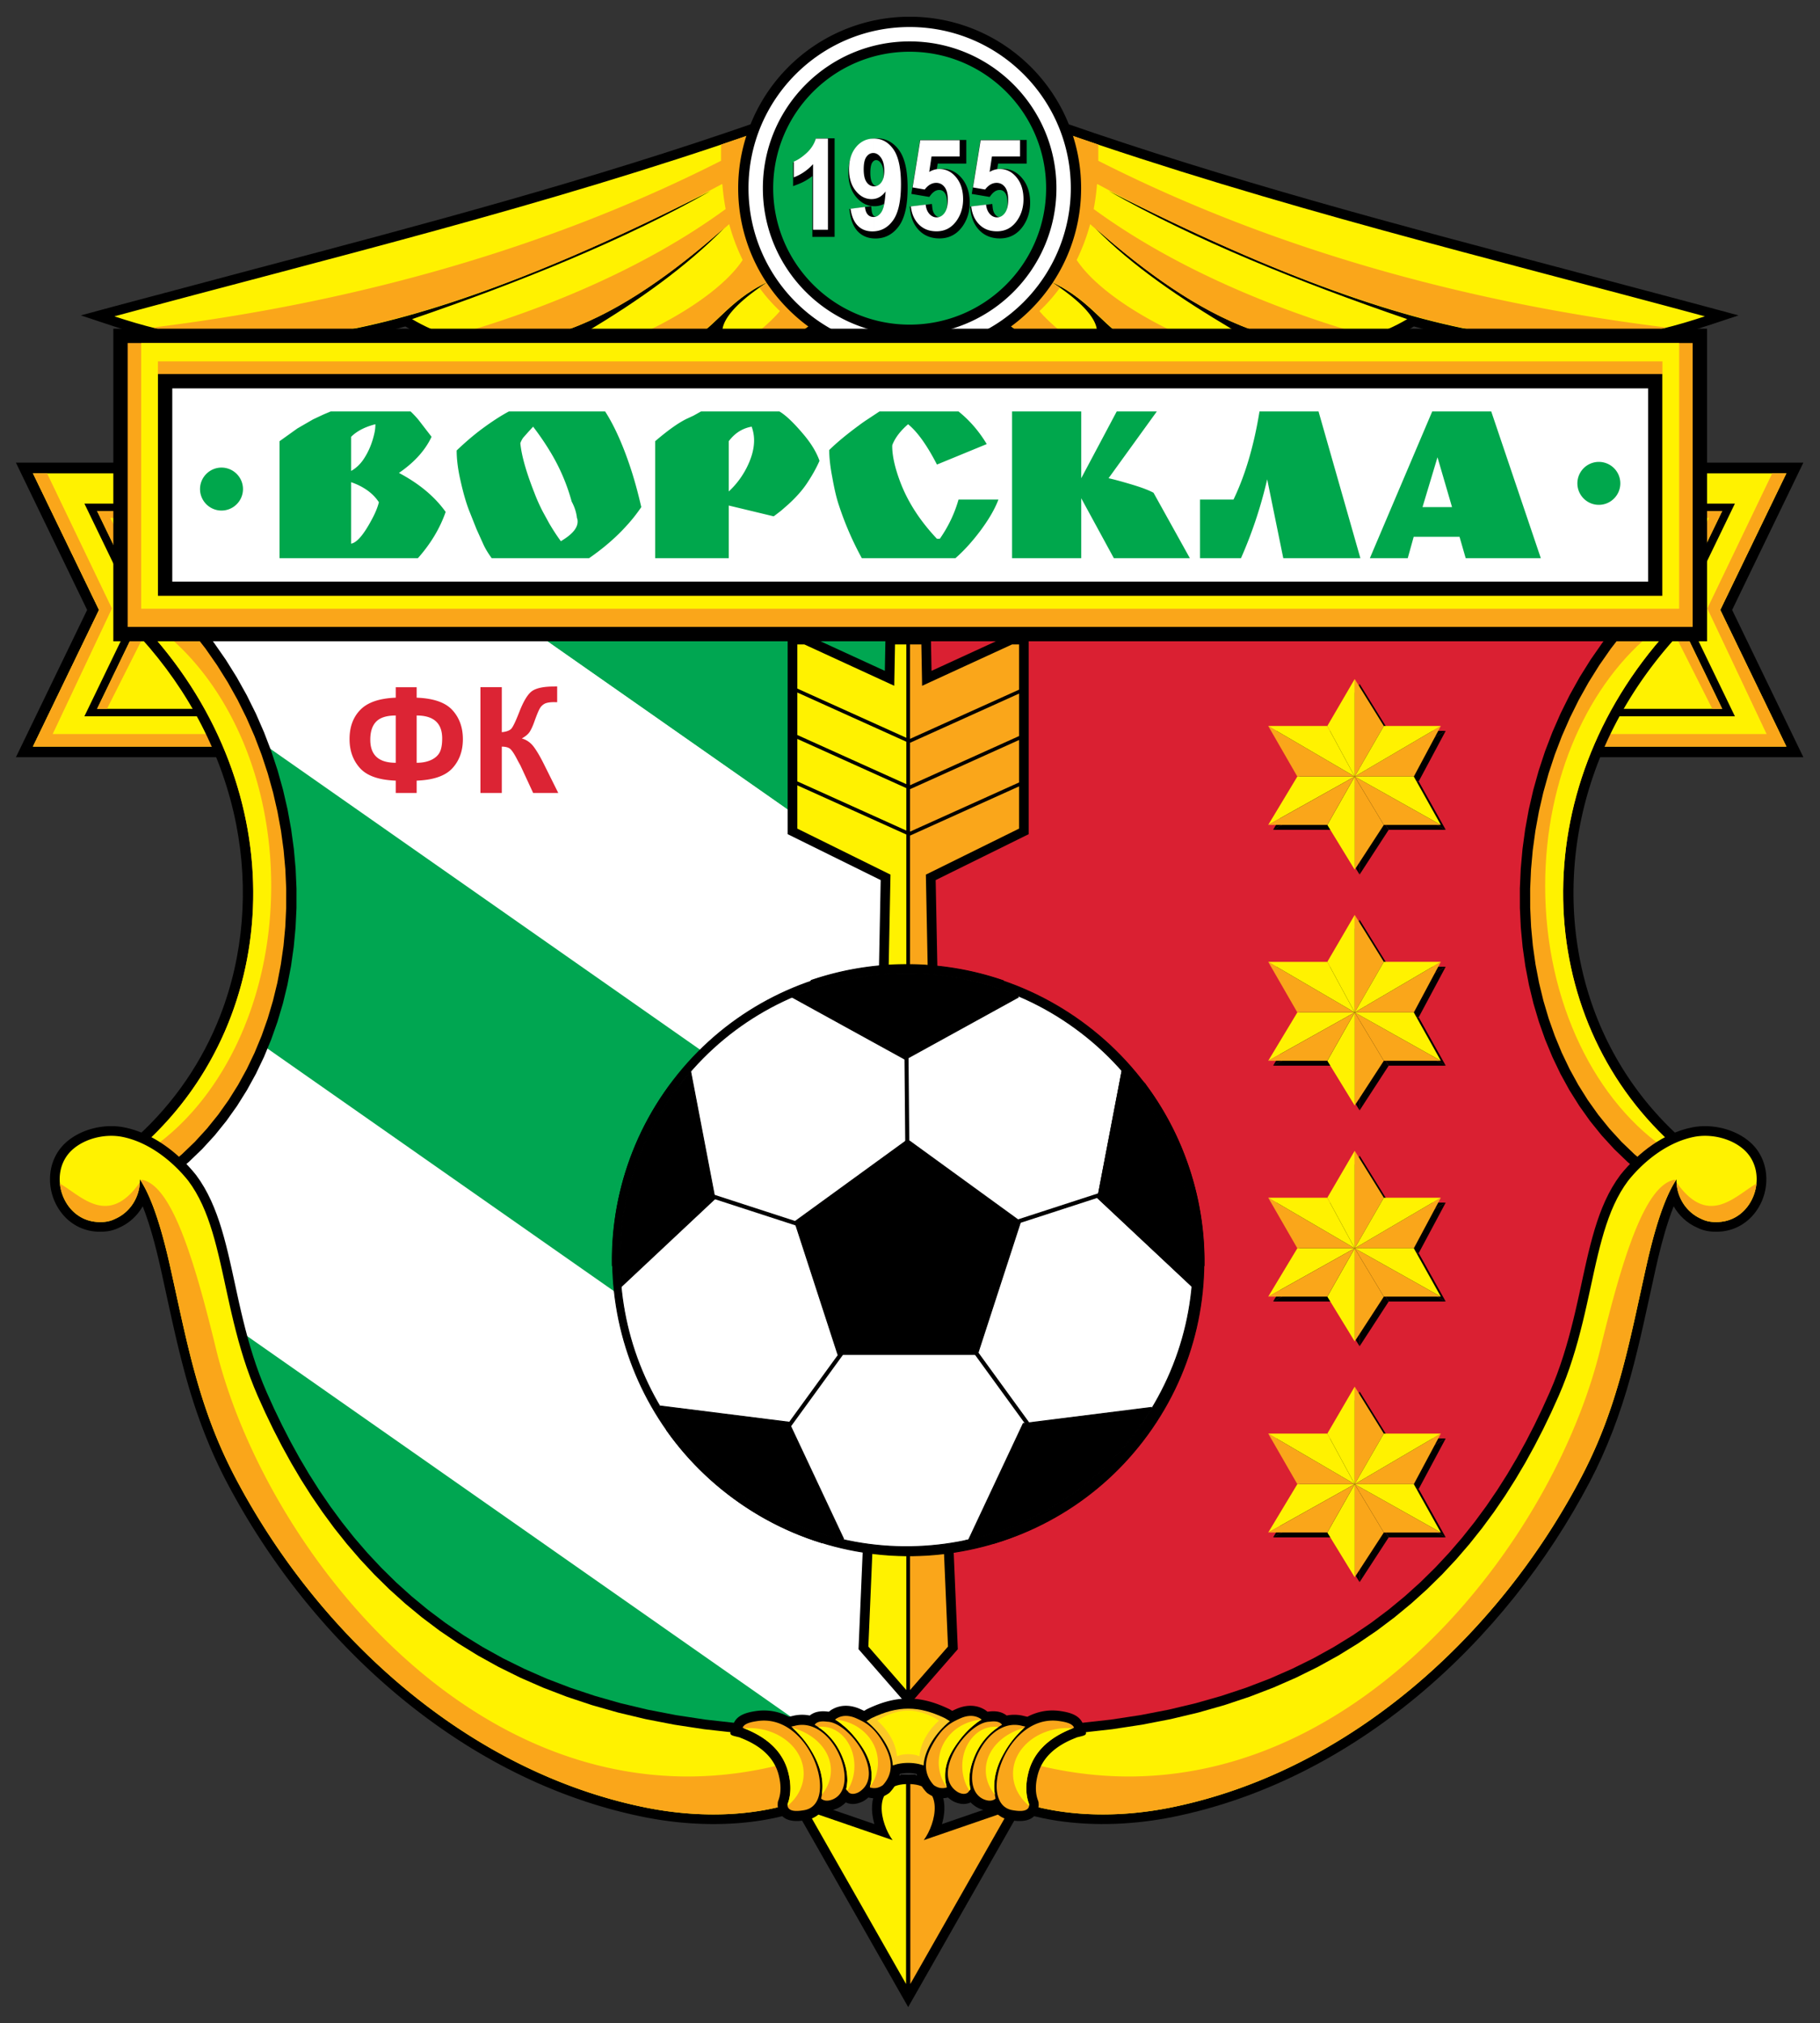 <svg xmlns="http://www.w3.org/2000/svg" xmlns:xlink="http://www.w3.org/1999/xlink" width="228.499" height="254" xmlns:v="https://vecta.io/nano"><rect width="100%" height="100%" fill="#333333" stroke="none"/><style><![CDATA[.B{fill:#fff200}.C{fill:#faa61a}.D{fill-rule:evenodd}.E{fill:none}.F{stroke:#000}.G{stroke-width:.131}.H{stroke-miterlimit:22.926}.I{fill:#00a74c}.J{fill:#fcc826}]]></style><defs><clipPath id="A"><path d="M0 0h269.4v300H0z"/></clipPath><clipPath id="B"><path d="M26.889 207.592c19.549-24.579 17.541-63.028-4.651-79.059h0c10.067-6.743 7.891-21.303 14.425-36.236h0c11.648-26.619 35.781-55.439 98.117-50.476h0v165.771z"/></clipPath><clipPath id="C"><path d="M0 0h269.4v300H0z"/></clipPath><path id="D" d="M264.713 231.17l-9.777-20.36 8.935-18.939h-27.518v-1.868h14.378 16.094l-8.049 16.643-1.905 3.94 1.905 3.941 8.049 16.643z"/><path id="E" d="M4.686 231.17l9.775-20.36-8.933-18.939h27.518v-1.868H18.669 2.574l8.048 16.643 1.903 3.94-1.903 3.941-8.048 16.643z"/><path id="F" d="M123.876 97.93l-3.356 10.276-3.358 10.275 8.732 6.333 8.736 6.334 8.759-6.362 8.756-6.361-3.326-10.266-3.322-10.264-10.811.015z"/><path id="G" d="M177.266 108.692l-.035-.04-14.187 13.305 3.657 19.104.072-.015c7.88-9.004 11.532-20.772 10.493-32.354"/><path id="H" d="M177.266 108.692l-.035-.04-14.187 13.305 3.657 19.104.072-.015c7.88-9.004 11.532-20.772 10.493-32.354z"/><path id="I" d="M123.882 98.363l-3.252 10.005-3.251 10.007 8.512 6.183 8.511 6.185 8.512-6.185 8.511-6.183-3.251-10.007-3.251-10.005h-10.521z"/></defs><g transform="matrix(.833 0 0 -.833 2 252)"><g class="D"><path d="M258.666 210.586l1.563 3.238 9.17 18.961h-38.692v-44.397h38.692z"/><path d="M232.321 190.003h17.253v4.553h-9.509v32.061h9.509v4.553h-17.253zm17.253 0h1.156 16.095l-8.049 16.643-1.905 3.94 1.905 3.942 8.049 16.642H250.73h-1.156v-4.553h9.507l-4.972-10.281-2.778-5.75 2.778-5.75 4.972-10.28h-9.507z" class="B"/><use xlink:href="#D" class="J"/><use xlink:href="#D" class="C"/><path d="M240.773 195.678v29.817h16.396l-7.21-14.909 7.21-14.908z" class="B"/><path d="M255.676 195.678l-7.564 15.01 7.062 13.772h-14.401v.576l.608.459h15.787l-7.212-14.909 7.212-14.908z" class="C"/></g><path d="M0 232.785v-.002l9.167-18.959 1.565-3.238L0 188.39v-.002h38.691v44.397z"/><g class="D"><path d="M19.826 190.003H18.67 2.575l8.046 16.643 1.906 3.94-1.906 3.942-8.046 16.642H18.67h1.156v-4.553H10.32l4.969-10.281 2.78-5.75-2.78-5.75-4.969-10.28h9.506zm17.25 0h-17.25v4.553h9.508v32.061h-9.508v4.553h17.25z" class="B"/><use xlink:href="#E" class="J"/><use xlink:href="#E" class="C"/><path d="M28.627 195.678v29.817H12.231l7.21-14.909-7.21-14.908z" class="B"/><path d="M13.724 195.678l7.563 15.01-7.06 13.772h14.398v.576l-.607.459H12.231l7.209-14.909-7.209-14.908z" class="C"/></g><g clip-path="url(#A)" class="D"><path d="M129.388 27.577l-.082.294c-.914 3.559.381 6.569 4.033 7.06v.118l1.143-.04 1.136.04v-.118c1.264-.174 2.451-.675 3.282-1.698 1.221-1.504 1.212-3.574.753-5.364l-.08-.292 13.178 4.542L134.479-.002l-1.038 1.827-17.234 30.294z"/><path d="M134.16 33.612c-5.246-.19-3.876-5.941-2.031-8.451l-12.816 4.415 14.847-26.1z" class="B"/><path d="M149.647 29.576l-12.818-4.414c1.847 2.509 3.214 8.255-2.028 8.451V3.476z" class="C"/><path d="M134.78 41.82c-62.337-4.962-86.471 23.855-98.117 50.478-6.533 14.933-4.356 29.493-14.424 36.235 22.194 16.033 24.199 54.479 4.651 79.057h107.89z" class="I"/></g><g clip-path="url(#B)" class="D"><path d="M.021 171.007l21.37 30.519L172.576 95.664l-21.368-30.519z" fill="#00a651"/><path d="M42.759 232.046l-21.37-30.519L172.577 95.665l21.37 30.517z" fill="#fff"/><g fill="#00a651"><path d="M42.759 232.046l21.37 30.519 151.189-105.862-21.371-30.521zm-85.48-122.079l21.371 30.519L129.835 34.624 108.467 4.105z"/></g><path d="M.02 171.007l-21.37-30.519L129.838 34.623l21.37 30.521z" fill="#fff"/></g><g clip-path="url(#C)"><g class="D"><path d="M134.78 41.82c62.336-4.962 86.473 23.855 98.119 50.478 6.532 14.933 4.356 29.493 14.423 36.235-22.193 16.033-24.202 54.479-4.65 79.057H134.78z" fill="#da2032"/><path d="M137.997 201.403l11.807 5.426h2.842V176.79l-14.024-6.923 1.376-69.931 1.963-45.991-7.482-8.574-7.482 8.574 1.966 45.991 1.373 69.931-14.024 6.923v30.039h2.843l11.808-5.426.1 5.426h6.834z"/><path d="M142.975 187.277v-6.401l-8.216-3.706v6.44l.018-.033zm0 6.992l-8.198-3.699-.018.032v-6.44l8.216 3.707zm0 7.826v-7.231l-8.216-3.709v14.231h1.706l.114-6.234zm-8.216-154.311l5.721 6.553-1.943 45.48-1.392 70.873 5.83 2.88v6.714l-8.198-3.702-.018.033zm8.216 147.08v7.231l7.158 3.291h1.056v-6.817zm0-6.995l8.214 3.706v6.403l-8.214-3.709zm0-6.993v6.401l8.214 3.706v-6.401zm0-7.306l8.214 4.055v6.366l-8.214-3.707z" class="C"/><path d="M125.985 187.438v-6.4l-8.213 3.706v6.401zm0 6.993l-8.213 3.709v-6.404l8.213-3.707zm0 7.663v-7.069l-8.213 3.706v6.657h1.056zm-8.213-17.945v-6.524l8.213-4.056v6.874zm8.213 10.876v7.069l6.394-2.94.118 6.234h1.701v-14.073zm0-6.996l8.213-3.705v6.4l-8.213 3.707zm0-6.991v6.4l8.213-3.706v-6.404zm0-7.469l5.827-2.878-1.392-70.874-1.943-45.478 5.721-6.557v128.955l-8.213 3.706z" class="B"/><path d="M18.426 131.35c5.465 5.011 9.667 11.171 12.359 18.08 3.55 9.114 4.296 19.186 2.425 28.766-2.068 10.583-7.173 20.222-14.389 28.196l-2.346 2.595h10.784l2.567-3.311 1.794-2.575 1.652-2.645 1.514-2.713 1.374-2.769 1.231-2.82 1.097-2.864.956-2.9.817-2.93.68-2.954.54-2.966.406-2.978.269-2.98.131-2.975-.002-2.961-.14-2.943-.276-2.92-.408-2.882-.546-2.848-.68-2.797-.815-2.745-.949-2.685-1.084-2.616-1.216-2.544-1.351-2.458-1.484-2.369-1.618-2.275-1.75-2.17-1.885-2.058-2.014-1.942-2.149-1.813-1.539-1.134-.886.526c-1.964 1.175-3.802 2.894-3.566 5.38l.059.594z"/><path d="M22.291 126.308c-1.787 1.065-2.968 2.3-2.815 3.897 20.906 19.172 22.347 53.076.497 77.228h6.526l2.077-2.678 1.747-2.509 1.614-2.582 1.476-2.644 1.339-2.704 1.205-2.751 1.067-2.796.933-2.832.798-2.861.663-2.882.532-2.899.395-2.908.262-2.911.13-2.903-.004-2.889-.137-2.872-.267-2.847-.402-2.811-.529-2.77-.662-2.722-.793-2.673-.922-2.608-1.051-2.539-1.179-2.464-1.308-2.383-1.437-2.294-1.564-2.198-1.692-2.096-1.818-1.989-1.944-1.87-2.07-1.748z" class="C"/><path d="M21.959 207.434c9.883-7.752 16.516-22.065 16.516-38.438 0-17.613-7.676-32.839-18.815-40.083a1.28 1.28 0 0 0-.035.093l-.003.003-.004.018-.007.02-.007.019-.003.007-.005.011-.004.02-.007.02-.004.016v.002l-.019.062v.004l-.019.067v.004a4.61 4.61 0 0 0-.042.197v.008l-.002.003-.009.067v.004l-.007.042-.003.018v.005l-.001.017v.02l-.003.022-.002.013v.007l-.002.021-.003.035v.007.002.002l-.002.07v.007l-.002.062v.003.019.037.005.011.009l.002.063v.002.002l.005.073v.009l.004.064c20.906 19.173 22.347 53.073.499 77.229z" class="B"/><path d="M19.106 120.701c-.794-1.4-2.003-2.529-3.488-3.193-.759-.381-1.588-.595-2.437-.629l-.262-.005-.281-.007c-2.128 0-4.059.873-5.466 2.469-2.752 3.127-2.803 8.172.394 11.01 2.287 2.028 5.81 2.841 8.786 2.242 4.262-.859 8.092-3.795 10.766-7.137l.03-.034.64-.91.588-.95.536-.981.494-1.012.452-1.051.416-1.07.383-1.098.355-1.123.332-1.154.31-1.167.296-1.189.284-1.213.279-1.23.272-1.249.276-1.264.278-1.283.286-1.295.299-1.31.316-1.321.335-1.333.357-1.342.385-1.349.416-1.357.45-1.362.489-1.368.529-1.369.578-1.374 1.119-2.479 1.198-2.485 1.276-2.483 1.363-2.474 1.453-2.46 1.548-2.44 1.647-2.411 1.752-2.377 1.859-2.339 1.98-2.295 2.094-2.238 2.213-2.179 2.345-2.114 2.473-2.04 2.613-1.964 2.755-1.877 2.901-1.787 3.052-1.69 3.213-1.585 3.371-1.479 3.54-1.357 3.71-1.234 3.891-1.107 4.07-.971 4.259-.823 4.442-.676 4.647-.52 4.847-.357 5.055-.186 5.266-.006 5.484.173 4.724.301-1.479-2.401a23.54 23.54 0 0 0-4.509-5.328c-8.817-7.738-22.38-8.581-33.404-6.341-27.335 5.546-50.082 26.285-62.8 50.51-2.608 4.971-4.571 10.222-6.077 15.624-1.519 5.454-2.624 11.008-3.857 16.531-.549 2.44-1.154 4.872-1.941 7.246a38.47 38.47 0 0 1-.766 2.126"/><path d="M131.216 41.099c-6.821-11.073-22.145-13.894-36.378-11.008-26.672 5.415-49.154 25.675-61.798 49.758-5.572 10.617-7.229 20.29-9.804 31.799-1.157 5.159-2.605 10.167-4.552 13.11.003-.034.003-.067.003-.102 0-2.62-1.523-4.872-3.696-5.829-.556-.286-1.188-.463-1.867-.491-.082-.003-.161-.003-.24-.003a5.08 5.08 0 0 0-.249-.006c-5.618 0-8.045 7.422-4.1 10.926 1.94 1.725 4.999 2.414 7.528 1.904 3.897-.785 7.445-3.536 9.915-6.617l.59-.84.545-.878.501-.916.465-.951.427-.987.397-1.024.366-1.053.344-1.086.322-1.114.305-1.147.29-1.169.282-1.198.274-1.221.275-1.246.272-1.265.282-1.286.287-1.305.302-1.319.318-1.338.341-1.353.362-1.364.393-1.374.424-1.388.462-1.395.501-1.402.546-1.406.592-1.411 1.134-2.511 1.212-2.518 1.297-2.518 1.384-2.514 1.475-2.5 1.574-2.48 1.679-2.451 1.781-2.423 1.897-2.381 2.011-2.335 2.133-2.282 2.261-2.221 2.391-2.155 2.525-2.084 2.664-2.004 2.811-1.914 2.959-1.822 3.112-1.723 3.272-1.616 3.435-1.504 3.602-1.382 3.774-1.257 3.95-1.123 4.131-.984 4.316-.837 4.507-.686 4.705-.525 4.904-.359 5.106-.188 5.314-.009 5.531.177z" class="B"/><path d="M18.832 124.53l.124.181c4.425-.803 7.762-11.367 11.188-25.454 7.702-31.68 42.517-75.042 87.172-62.178l1.374-5.804c-7.089-2.614-15.651-2.849-23.853-1.184-26.67 5.417-49.153 25.675-61.797 49.758-5.572 10.618-7.228 20.289-9.803 31.799-1.128 5.028-2.532 9.914-4.405 12.882m-12.203-.408c3.221-1.853 7.258-6.643 12.048.183-.131-2.47-1.612-4.563-3.685-5.48a4.5 4.5 0 0 0-1.869-.487c-.082-.005-.158-.005-.239-.005s-.162-.006-.246-.006c-3.461 0-5.712 2.812-6.009 5.795" class="C"/><path d="M250.532 131.35a48.22 48.22 0 0 0-12.359 18.08c-3.55 9.114-4.295 19.186-2.425 28.766 2.068 10.583 7.177 20.222 14.389 28.196l2.348 2.595h-10.787l-2.566-3.311-1.792-2.575-1.655-2.645-1.512-2.713-1.372-2.769-1.235-2.82-1.096-2.864-.954-2.9-.819-2.93-.681-2.954-.54-2.966-.405-2.978-.268-2.98-.134-2.975.005-2.961.139-2.943.276-2.92.409-2.882.545-2.848.679-2.797.816-2.745.948-2.685 1.085-2.616 1.216-2.544 1.35-2.458 1.486-2.369 1.617-2.275 1.75-2.17 1.885-2.058 2.016-1.942 2.147-1.813 1.539-1.134.887.526c1.963 1.175 3.8 2.894 3.564 5.38l-.056.594z"/><path d="M246.669 126.308c1.787 1.065 2.968 2.3 2.813 3.897-20.905 19.172-22.345 53.076-.499 77.228h-6.522l-2.077-2.678-1.748-2.509-1.613-2.582-1.477-2.644-1.338-2.704-1.205-2.751-1.069-2.796-.934-2.832-.796-2.861-.664-2.882-.529-2.899-.397-2.908-.261-2.911-.131-2.903.005-2.889.137-2.872.267-2.847.399-2.811.532-2.77.661-2.722.792-2.673.924-2.608 1.05-2.539 1.179-2.464 1.309-2.383 1.437-2.294 1.564-2.198 1.692-2.096 1.817-1.989 1.945-1.87 2.07-1.748z" class="C"/><path d="M246.998 207.434c-9.879-7.752-16.514-22.065-16.514-38.438 0-17.613 7.675-32.839 18.815-40.083l.037.093v.003l.007.018.005.02.006.019.002.007.005.011.007.02.006.02.004.016.003.002.015.062.002.004.016.067.003.004c.017.066.03.131.039.197l.003.008v.003l.012.067v.004l.005.042.001.018v.005l.003.017.002.02.002.022v.013.007l.003.021.002.035.002.007v.002.002l.003.07v.007.062.003.019.037.005.011.009l-.003.063v.002.002l-.004.073v.009l-.005.064c-20.906 19.173-22.346 53.073-.496 77.229z" class="B"/><path d="M249.853 120.701c.795-1.4 2.002-2.529 3.487-3.193.758-.381 1.589-.595 2.437-.629l.262-.005.283-.007c2.126 0 4.059.873 5.463 2.469 2.755 3.127 2.803 8.172-.392 11.01-2.288 2.028-5.809 2.841-8.785 2.242-4.263-.859-8.092-3.795-10.768-7.137l-.028-.034-.64-.91-.588-.95-.538-.981-.493-1.012-.454-1.051-.416-1.07-.381-1.098-.354-1.123-.332-1.154-.313-1.167-.295-1.189-.285-1.213-.276-1.23-.275-1.249-.273-1.264-.278-1.283-.289-1.295-.298-1.31-.315-1.321-.337-1.333-.356-1.342-.386-1.349-.414-1.357-.451-1.362-.487-1.368-.53-1.369-.58-1.374-1.118-2.479-1.196-2.485-1.276-2.483-1.362-2.474-1.453-2.46-1.55-2.44-1.645-2.411-1.753-2.377-1.862-2.339-1.979-2.295-2.091-2.238-2.214-2.179-2.345-2.114-2.473-2.04-2.613-1.964-2.756-1.877-2.901-1.787-3.054-1.69-3.209-1.585-3.372-1.479-3.542-1.357-3.711-1.234-3.887-1.107-4.074-.971-4.256-.823-4.443-.676-4.646-.52-4.848-.357-5.057-.186-5.265-.006-5.482.173-4.726.301 1.481-2.401c1.228-1.993 2.75-3.785 4.509-5.328 8.818-7.738 22.38-8.581 33.404-6.341 27.335 5.546 50.082 26.285 62.799 50.51 2.609 4.971 4.572 10.222 6.077 15.624 1.519 5.454 2.625 11.008 3.858 16.531.547 2.44 1.154 4.872 1.941 7.246.237.715.488 1.425.765 2.126"/><path d="M137.743 41.099c6.818-11.073 22.146-13.894 36.381-11.008 26.667 5.415 49.15 25.675 61.794 49.758 5.575 10.617 7.228 20.29 9.806 31.799 1.153 5.159 2.604 10.167 4.549 13.11v-.102c0-2.62 1.524-4.872 3.694-5.829a4.49 4.49 0 0 1 1.871-.491c.079-.003.157-.003.237-.003a5.05 5.05 0 0 1 .246-.006c5.621 0 8.047 7.422 4.103 10.926-1.942 1.725-5.002 2.414-7.529 1.904-3.898-.785-7.445-3.536-9.914-6.617l-.59-.84-.545-.878-.502-.916-.464-.951-.429-.987-.394-1.024-.367-1.053-.344-1.086-.32-1.114-.307-1.147-.292-1.169-.281-1.198-.275-1.221-.27-1.246-.276-1.265-.282-1.286-.288-1.305-.301-1.319-.318-1.338-.342-1.353-.361-1.364-.392-1.374-.427-1.388-.459-1.395-.502-1.402-.545-1.406-.592-1.411-1.135-2.511-1.212-2.518-1.298-2.518-1.381-2.514-1.48-2.5-1.572-2.48-1.674-2.451-1.787-2.423-1.894-2.381-2.012-2.335-2.133-2.282-2.261-2.221-2.39-2.155-2.525-2.084-2.664-2.004-2.812-1.914-2.959-1.822-3.113-1.723-3.271-1.616-3.435-1.504-3.601-1.382-3.773-1.257-3.951-1.123-4.132-.984-4.316-.837-4.509-.686-4.702-.525-4.902-.359-5.108-.188-5.317-.009-5.529.177z" class="B"/><path d="M250.127 124.53l-.123.181c-4.426-.803-7.763-11.367-11.189-25.454-7.703-31.68-42.518-75.042-87.172-62.178l-1.375-5.804c7.091-2.614 15.652-2.849 23.855-1.184 26.668 5.417 49.151 25.675 61.796 49.758 5.572 10.618 7.227 20.289 9.804 31.799 1.125 5.028 2.531 9.914 4.404 12.882m12.203-.408c-3.22-1.853-7.258-6.643-12.048.183.127-2.47 1.611-4.563 3.686-5.48a4.49 4.49 0 0 1 1.868-.487c.081-.005.158-.005.239-.005s.165-.006.246-.006c3.46 0 5.709 2.812 6.009 5.795" class="C"/><path d="M121.216 252.94c-2.343-2.104-5.34-3.621-8.442-4.163-2.414-.42-6.077-.341-7.379 2.154-.151.29-.257.594-.321.906-.637-.535-1.308-1.036-2.027-1.459-.518-.304-1.063-.566-1.627-.773-5.399-1.975-11.212-1.309-16.06 1.765l-.715.449c-4.212-1.633-8.708-2.62-13.247-2.422-4.447.192-8.611 1.499-12.437 3.764l-.264.155c-4.065-1.106-8.187-2.017-12.355-2.639-5.979-.89-12.036-1.154-18.05-.452-4.752.556-9.37 1.729-13.906 3.229l-4.608 1.526 4.685 1.268 21.352 5.686c25.431 6.716 50.885 13.47 75.737 22.136l.922.323.65-.732 3.529-3.98.459-.518-.11-.682c-.738-4.584-.497-9.428 1.667-13.614 1.726-3.344 4.485-5.884 7.899-7.447 2.54-1.163 5.343-1.736 8.132-1.736s5.592.573 8.13 1.736c3.414 1.563 6.176 4.103 7.903 7.447 2.16 4.186 2.405 9.03 1.666 13.614l-.111.682.459.518 3.528 3.98.65.732.923-.323c24.852-8.666 50.306-15.42 75.735-22.136l21.353-5.686 4.688-1.268-4.611-1.526c-4.535-1.5-9.154-2.673-13.904-3.229-6.016-.702-12.072-.438-18.049.452-4.17.622-8.291 1.533-12.358 2.639l-.263-.155c-3.826-2.265-7.99-3.572-12.438-3.764-4.651-.202-9.258.839-13.56 2.545l-.399-.251c-4.757-3.012-10.705-4.046-16.064-2.086-.563.207-1.106.469-1.626.771-.719.425-1.388.923-2.026 1.461-.063-.312-.17-.616-.321-.906-1.304-2.495-4.966-2.574-7.377-2.154-3.103.542-6.099 2.059-8.444 4.163-7.855-5.339-19.112-5.339-26.968 0"/><path d="M14.844 254.84c32.396 8.77 64.793 16.558 97.187 27.853l3.53-3.98c-5.273-32.652 43.548-32.652 38.278 0l3.53 3.98c32.394-11.295 64.788-19.083 97.186-27.853-16.693-5.523-36.771-8.025-89.858 18.899 12.981-7.378 28.638-13.712 44.999-19.322-15.294-9.046-31.878.299-47.17 13.852 5.732-5.886 13.073-10.785 20.734-15.346-4.711-2.982-10.068-3.668-14.779-1.945-4.157 1.523-6.05 6.081-12.47 9.084 15.954-10.274.441-13.739-7.693-5.222-7.682-5.928-19.554-5.928-27.238 0-8.134-8.517-23.645-5.052-7.692 5.222-6.419-3.003-8.313-7.561-12.472-9.084-4.711-1.723-10.065-1.36-14.778 1.625 7.663 4.558 15.004 9.78 20.736 15.666-15.294-13.553-31.877-22.898-47.171-13.852 16.362 5.61 32.016 11.944 44.999 19.322-53.087-26.924-73.167-24.422-89.858-18.899" class="B"/><g class="C"><path d="M106.275 280.722v-2.435c-27.728-14.068-57.431-21.635-85.583-25.125 10.323-2.604 22.906-3.191 43.481 3.346 7.368 2.38 14.848 5.255 22.254 8.528 6.898 3.047 13.345 6.168 19.985 9.742l.065-.064a32.43 32.43 0 0 1 .494-3.7c-11.565-8.478-26.534-14.958-41.359-19.144 1.519-.446 3.026-.748 4.516-.92 12.222-1.186 24.873 6.796 36.746 17.319l-.634-.642 1.263 1.108a30.18 30.18 0 0 1 2.03-5.4c-3.333-5.073-12.217-10.196-19.036-12.675 3.494-1.028 7.117-.849 10.422.362 3.819 1.398 5.729 5.359 10.993 8.325l.021-.033c.459.259.942.509 1.455.748-.476-.307-.921-.606-1.342-.901.941-1.287 1.978-2.467 3.104-3.525-1.479-1.794-4.111-3.834-6.095-5.421 1.871-.169 4.271.046 6.668.956 1.875.786 3.76 1.995 5.357 3.669 1.211-.932 2.524-1.72 3.91-2.358l1.365 3.444c-5.561 2.4-10.006 7.348-10.985 14.844a17.09 17.09 0 0 0-.077.643c-.016.149-.029.297-.041.448a19.28 19.28 0 0 0-.065 1.007l-.009.209c-.014.406-.02.817-.014 1.238v.036c.021 1.386.146 2.841.392 4.371l-3.525 3.971-5.756-1.971m56.86 0l-.002-2.435c27.732-14.068 57.434-21.635 85.585-25.125-10.322-2.604-22.906-3.191-43.48 3.346-7.369 2.38-14.849 5.255-22.255 8.528-6.9 3.047-13.345 6.168-19.985 9.742l-.065-.064c-.095-1.261-.261-2.496-.494-3.7 11.565-8.478 26.534-14.958 41.359-19.144a27.02 27.02 0 0 0-4.518-.92c-12.222-1.186-24.871 6.796-36.744 17.319l.634-.642-1.263 1.108c-.517-1.901-1.202-3.708-2.03-5.4 3.333-5.073 12.217-10.196 19.036-12.675-3.496-1.028-7.117-.849-10.422.362-3.819 1.398-5.729 5.359-10.993 8.325l-.024-.033c-.456.259-.941.509-1.452.748.473-.307.921-.606 1.342-.901-.941-1.287-1.98-2.467-3.104-3.525 1.479-1.794 4.111-3.834 6.093-5.421-1.869-.169-4.269.046-6.668.956-1.873.786-3.758 1.995-5.357 3.669-1.209-.932-2.522-1.72-3.91-2.358l-1.363 3.444c5.561 2.4 10.006 7.348 10.985 14.844l.077.643.042.448c.029.33.051.667.064 1.007l.009.209a26.69 26.69 0 0 1 .012 1.238v.036a29.97 29.97 0 0 1-.39 4.371l3.525 3.971 5.756-1.971"/></g><path d="M134.699 252.579c11.885 0 21.58 9.693 21.58 21.579s-9.695 21.579-21.58 21.579-21.579-9.694-21.579-21.579 9.695-21.579 21.579-21.579" class="I"/><path d="M134.699 248.315c-14.268 0-25.842 11.575-25.842 25.843A25.85 25.85 0 0 0 134.699 300v-5.275c-11.358 0-20.566-9.209-20.566-20.567s9.208-20.568 20.566-20.568zm0 51.685c14.272 0 25.843-11.571 25.843-25.842s-11.571-25.843-25.843-25.843v5.275c11.358 0 20.57 9.21 20.57 20.568s-9.212 20.567-20.57 20.567z"/><g fill="#fff"><path d="M134.699 249.869c-13.412 0-24.287 10.877-24.287 24.291s10.875 24.287 24.287 24.287v-2.168c-12.214 0-22.122-9.906-22.122-22.119s9.908-22.124 22.122-22.124zm0 48.578c13.413 0 24.291-10.876 24.291-24.287a24.3 24.3 0 0 0-24.291-24.291v2.167c12.215 0 22.123 9.908 22.123 22.124s-9.908 22.119-22.123 22.119zM21.853 245.676H247.71v-32.512H21.853z"/></g><path d="M14.679 252.978h120.103v-9H23.563v-29.117h111.219v-9H14.679zm120.103 0h120.1v-47.117h-120.1v9h111.217v29.117H134.782z"/><path d="M15.679 251.98h119.103v-7H22.562v-31.118h112.22v-6.999H15.679zm119.103 0h119.1v-45.117h-119.1v6.999h112.216v31.118H134.782z"/><path d="M16.843 250.814h117.935v-4.669H21.396v-33.448h113.382v-4.67H16.843zm117.935 0h117.938v-42.787H134.778v4.67h113.386v33.448H134.778z" class="C"/><path d="M202.515 184.738l4.385-7.292h8.597z"/><path d="M206.901 177.447l-4.386 7.292v-14.042z"/><path d="M202.515 184.738h8.907l4.075 7.622z"/><path d="M211.422 184.738h-8.907l12.982-7.292z"/><path d="M202.515 184.738h-8.647l-4.39-7.292z"/><path d="M193.868 184.738h8.647l-13.036 7.622z"/><path d="M202.515 184.738l-4.129-7.292 4.129-6.749z"/><path d="M198.386 177.447l4.128 7.292-13.035-7.292z"/><path d="M202.515 184.738l-4.129 7.622h-8.908z"/><path d="M198.386 192.36l4.128-7.622v14.7z"/><path d="M202.515 184.738l4.385 7.622-4.385 7.078z"/><path d="M206.901 192.36l-4.386-7.622 12.981 7.622z"/><g class="C"><path d="M201.78 185.474l4.387-7.292h8.595z"/><path d="M206.167 178.181l-4.389 7.292v-14.04z"/><path d="M201.78 185.474h8.91l4.072 7.621z"/></g><g class="B"><path d="M210.688 185.474h-8.91l12.985-7.292z"/><path d="M201.78 185.474h-8.648l-4.389-7.292z"/></g><path d="M193.132 185.474h8.648l-13.036 7.621z" class="C"/><path d="M201.78 185.474l-4.129-7.292 4.129-6.75z" class="B"/><path d="M197.651 178.181l4.128 7.292-13.035-7.292z" class="C"/><g class="B"><path d="M201.78 185.474l-4.129 7.621h-8.908z"/><path d="M197.651 193.094l4.128-7.622v14.7z"/></g><path d="M201.78 185.474l4.387 7.621-4.387 7.079z" class="C"/><path d="M206.167 193.094l-4.389-7.622 12.984 7.622z" class="B"/><path d="M202.515 149.187l4.385-7.291h8.597z"/><path d="M206.901 141.896l-4.386 7.291v-14.041z"/><path d="M202.515 149.187h8.907l4.075 7.622z"/><path d="M211.422 149.187h-8.907l12.982-7.291z"/><path d="M202.515 149.187h-8.647l-4.39-7.291z"/><path d="M193.868 149.187h8.647l-13.036 7.622z"/><path d="M202.515 149.187l-4.129-7.291 4.129-6.747z"/><path d="M198.386 141.896l4.128 7.291-13.035-7.291z"/><path d="M202.515 149.187l-4.129 7.622h-8.908z"/><path d="M198.386 156.809l4.128-7.622v14.703z"/><path d="M202.515 149.187l4.385 7.622-4.385 7.078z"/><path d="M206.901 156.809l-4.386-7.622 12.981 7.622z"/><g class="C"><path d="M201.78 149.921l4.387-7.291h8.595z"/><path d="M206.167 142.63l-4.389 7.292v-14.041z"/><path d="M201.78 149.921h8.91l4.072 7.622z"/></g><g class="B"><path d="M210.688 149.921h-8.91l12.985-7.291z"/><path d="M201.78 149.921h-8.648l-4.389-7.291z"/></g><path d="M193.132 149.921h8.648l-13.036 7.622z" class="C"/><path d="M201.78 149.921l-4.129-7.291 4.129-6.747z" class="B"/><path d="M197.651 142.63l4.128 7.292-13.035-7.292z" class="C"/><g class="B"><path d="M201.78 149.921l-4.129 7.622h-8.908z"/><path d="M197.651 157.544l4.128-7.622v14.7z"/></g><path d="M201.78 149.921l4.387 7.622-4.387 7.081z" class="C"/><path d="M206.167 157.544l-4.389-7.622 12.984 7.622z" class="B"/><path d="M202.515 113.635l4.385-7.292h8.597z"/><path d="M206.901 106.344l-4.386 7.292V99.594z"/><path d="M202.515 113.635h8.907l4.075 7.622z"/><path d="M211.422 113.635h-8.907l12.982-7.292z"/><path d="M202.515 113.635h-8.647l-4.39-7.292z"/><path d="M193.868 113.635h8.647l-13.036 7.622z"/><path d="M202.515 113.635l-4.129-7.292 4.129-6.746z"/><path d="M198.386 106.344l4.128 7.292-13.035-7.292z"/><path d="M202.515 113.635l-4.129 7.622h-8.908z"/><path d="M198.386 121.257l4.128-7.622v14.7z"/><path d="M202.515 113.635l4.385 7.622-4.385 7.081z"/><path d="M206.901 121.257l-4.386-7.622 12.981 7.622z"/><g class="C"><path d="M201.78 114.371l4.387-7.292h8.595z"/><path d="M206.167 107.079l-4.389 7.292v-14.042z"/><path d="M201.78 114.371h8.91l4.072 7.622z"/></g><g class="B"><path d="M210.688 114.371h-8.91l12.985-7.292z"/><path d="M201.78 114.371h-8.648l-4.389-7.292z"/></g><path d="M193.132 114.371h8.648l-13.036 7.622z" class="C"/><path d="M201.78 114.371l-4.129-7.292 4.129-6.749z" class="B"/><path d="M197.651 107.079l4.128 7.292-13.035-7.292z" class="C"/><g class="B"><path d="M201.78 114.371l-4.129 7.622h-8.908z"/><path d="M197.651 121.992l4.128-7.622v14.7z"/></g><path d="M201.78 114.371l4.387 7.622-4.387 7.078z" class="C"/><path d="M206.167 121.992l-4.389-7.622 12.984 7.622z" class="B"/><path d="M202.515 78.084l4.385-7.291h8.597z"/><path d="M206.901 70.793l-4.386 7.292v-14.04z"/><path d="M202.515 78.084h8.907l4.075 7.622z"/><path d="M211.422 78.084h-8.907l12.982-7.291z"/><path d="M202.515 78.084h-8.647l-4.39-7.291z"/><path d="M193.868 78.084h8.647l-13.036 7.622z"/><path d="M202.515 78.084l-4.129-7.291 4.129-6.75z"/><path d="M198.386 70.793l4.128 7.292-13.035-7.292z"/><path d="M202.515 78.084l-4.129 7.622h-8.908z"/><path d="M198.386 85.706l4.128-7.622v14.701z"/><path d="M202.515 78.084l4.385 7.622-4.385 7.078z"/><path d="M206.901 85.706l-4.386-7.622 12.981 7.622z"/><g class="C"><path d="M201.78 78.819l4.387-7.292h8.595z"/><path d="M206.167 71.528l-4.389 7.291V64.778z"/><path d="M201.78 78.819h8.91l4.072 7.621z"/></g><g class="B"><path d="M210.688 78.819h-8.91l12.985-7.292z"/><path d="M201.78 78.819h-8.648l-4.389-7.292z"/></g><path d="M193.132 78.819h8.648l-13.036 7.621z" class="C"/><path d="M201.78 78.819l-4.129-7.292 4.129-6.747z" class="B"/><path d="M197.651 71.528l4.128 7.291-13.035-7.291z" class="C"/><g class="B"><path d="M201.78 78.819l-4.129 7.621h-8.908z"/><path d="M197.651 86.441l4.128-7.622v14.7z"/></g><path d="M201.78 78.819l4.387 7.621-4.387 7.079z" class="C"/><path d="M206.167 86.441l-4.389-7.622 12.984 7.622z" class="B"/><path d="M108.355 76.568c-19.931 14.479-24.393 42.329-9.961 62.191s42.295 24.225 62.226 9.745 24.392-42.33 9.959-62.191-42.295-24.225-62.224-9.745"/></g><path d="M108.355 76.568c-19.931 14.479-24.393 42.329-9.961 62.191s42.295 24.225 62.226 9.745 24.392-42.33 9.959-62.191-42.295-24.225-62.224-9.745z" class="E F G H"/><path d="M121.483 69.993l4.617 2.128-8.256 17.508-19.202 2.441-.597-5.05c2.762-3.926 6.206-7.473 10.31-10.452a44.65 44.65 0 0 1 13.128-6.575" class="D"/><path d="M121.483 69.993l4.617 2.128-8.256 17.508-19.202 2.441-.597-5.05c2.762-3.926 6.206-7.473 10.31-10.452a44.65 44.65 0 0 1 13.128-6.575z" class="E F G H"/><path d="M119.877 154.752l-2.474-4.438 16.966-9.35 16.932 9.295-2.487 4.444c-4.54 1.564-9.407 2.419-14.474 2.425a44.44 44.44 0 0 1-14.463-2.376" class="D"/><path d="M119.877 154.752l-2.474-4.438 16.966-9.35 16.932 9.295-2.487 4.444c-4.54 1.564-9.407 2.419-14.474 2.425a44.44 44.44 0 0 1-14.463-2.376z" class="E F G H"/><path d="M89.887 111.744l3.467-3.737 14.093 13.198-3.67 18.99-4.994-.975a44.26 44.26 0 0 1-6.736-12.995c-1.557-4.806-2.246-9.691-2.16-14.481" class="D"/><path d="M89.887 111.744l3.467-3.737 14.093 13.198-3.67 18.99-4.994-.975a44.26 44.26 0 0 1-6.736-12.995c-1.557-4.806-2.246-9.691-2.16-14.481z" class="E F G H"/><path d="M179.076 111.742l-3.457-3.725-14.133 13.247 3.604 18.978 5-.993a44.6 44.6 0 0 0 6.776-13.015 44.52 44.52 0 0 0 2.21-14.492" class="D"/><path d="M179.076 111.742l-3.457-3.725-14.133 13.247 3.604 18.978 5-.993a44.6 44.6 0 0 0 6.776-13.015 44.52 44.52 0 0 0 2.21-14.492z" class="E F G H"/><path d="M147.44 69.93l-4.625 2.142 8.197 17.481 19.196 2.378.613-5.049c-2.748-3.92-6.181-7.455-10.275-10.422a44.3 44.3 0 0 0-13.106-6.53" class="D"/><path d="M147.44 69.93l-4.625 2.142 8.197 17.481 19.196 2.378.613-5.049c-2.748-3.92-6.181-7.455-10.275-10.422a44.3 44.3 0 0 0-13.106-6.53z" class="E F G H"/><use xlink:href="#F" class="D"/><use xlink:href="#F" class="E F G H"/><path d="M108.83 77.647c-19.304 14.025-23.585 41.053-9.559 60.357s41.054 23.585 60.358 9.56 23.584-41.055 9.56-60.357-41.053-23.587-60.359-9.56" fill="#fff" class="D"/><path d="M108.83 77.647c-19.304 14.025-23.585 41.053-9.559 60.357s41.054 23.585 60.358 9.56 23.584-41.055 9.56-60.357-41.053-23.587-60.359-9.56z" class="E F G H"/><path d="M124.559 70.481l.188.085-8.269 17.603-19.299 2.426-.025-.205c2.906-4.852 6.812-9.213 11.676-12.742 4.862-3.535 10.217-5.905 15.729-7.167" class="D"/><path d="M124.559 70.481l.188.085-8.269 17.603-19.299 2.426-.025-.205c2.906-4.852 6.812-9.213 11.676-12.742 4.862-3.535 10.217-5.905 15.729-7.167z" class="E F G H"/><path d="M117.024 152.247l-.02-.038 17.037-9.378 17.038 9.381-.142.253c-10.989 4.616-23.268 4.388-33.913-.218" class="D"/><path d="M117.024 152.247l-.02-.038 17.037-9.378 17.038 9.381-.142.253c-10.989 4.616-23.268 4.388-33.913-.218z" class="E F G H"/><path d="M91.212 108.565l14.154 13.278-3.655 19.1-.124-.024-2.318-2.914c-6.433-8.857-9.012-19.335-8.057-29.44" class="D"/><path d="M91.212 108.565l14.154 13.278-3.655 19.1-.124-.024-2.318-2.914c-6.433-8.857-9.012-19.335-8.057-29.44z" class="E F G H"/><use xlink:href="#G" class="D"/><use xlink:href="#H" class="E F G H"/><path d="M143.581 70.421l8.238 17.541 19.298 2.423.028-.239-1.959-2.941c-6.454-8.883-15.662-14.583-25.605-16.784" class="D"/><path d="M143.581 70.421l8.238 17.541 19.298 2.423.028-.239-1.959-2.941c-6.454-8.883-15.662-14.583-25.605-16.784z" class="E F G H"/><use xlink:href="#I" class="D"/><use xlink:href="#I" class="E F G H"/><path d="M149.466 118.219l20.387 6.624.19-.585-20.389-6.623zm-5.8-17.644l12.6-17.341-.496-.362-12.603 17.344zm-18.558-1.637l-12.6-17.342-.499.36 12.6 17.343zm-5.908 18.327l-20.385 6.624.19.584 20.385-6.624zm14.862 9.879l-.19 21.435.611.006.193-21.437z"/><use xlink:href="#G" class="D"/><use xlink:href="#H" class="E F G H"/><g class="D"><path d="M129.771 269.851v-3.271l-.226-.006c-.997 0-1.902.302-2.613 1.018-.751.762-1.095 1.827-1.241 2.865l-.079.554 3.291.425.06-.562c.028-.262.095-.633.277-.835.13-.144.285-.19.475-.19zm0 11.82v-3.293a.68.68 0 0 1-.104.01c-.26 0-.437-.136-.585-.344-.268-.374-.307-1.121-.307-1.563 0-.48.049-1.213.345-1.619.164-.232.363-.385.651-.392v-3.011c-.118-.014-.241-.021-.367-.021-1.163 0-2.098.56-2.818 1.454-.825 1.027-1.125 2.293-1.125 3.589 0 1.349.313 2.66 1.188 3.714.806.97 1.86 1.476 3.12 1.476zm-9.735-5.688a7.98 7.98 0 0 0-2.148-1.228l-.751-.287v3.566l.357.135c.629.241 1.237.715 1.731 1.162.592.541 1.024 1.183 1.258 1.946l.118.394h2.788v-14.854h-3.353zm27.991 1.88l-.135-.887c.275.07.552.107.84.107 1.214 0 2.203-.538 2.961-1.472.852-1.041 1.166-2.323 1.166-3.648 0-1.186-.288-2.307-.924-3.312-.843-1.329-2.056-2.067-3.639-2.067-1.161 0-2.207.352-3.039 1.179-.835.832-1.247 1.908-1.38 3.068l-.062.545 3.34.401.06-.558c.041-.391.155-.792.427-1.089.182-.204.397-.339.675-.339.327 0 .557.184.745.438.323.443.383 1.163.383 1.69 0 .487-.06 1.149-.374 1.553a.96.96 0 0 1-.817.413c-.554 0-.975-.367-1.298-.785l-.202-.262-2.691.454 1.313 8.134h6.965v-3.563zm-9.103 0l-.133-.887c.272.07.553.107.841.107 1.212 0 2.198-.538 2.961-1.472.85-1.041 1.163-2.323 1.163-3.648 0-1.186-.288-2.307-.923-3.312-.84-1.329-2.054-2.067-3.639-2.067-1.158 0-2.206.352-3.036 1.179-.838.832-1.251 1.908-1.383 3.068l-.061.545 3.34.401.061-.558c.038-.391.155-.792.426-1.089.184-.204.396-.339.675-.339.328 0 .558.184.744.438.322.441.383 1.163.383 1.69 0 .487-.061 1.149-.372 1.553-.211.276-.469.413-.819.413-.552 0-.975-.367-1.296-.785l-.204-.262-2.692.454 1.317 8.134h6.962v-3.563zm-9.153-11.283v3.271c.297.026.503.25.664.494.197.302.325.876.406 1.45a2.93 2.93 0 0 0-1.07-.336v3.011h.016c.283 0 .481.149.646.373.281.376.334.975.334 1.425 0 .539-.072 1.198-.395 1.65-.149.209-.344.414-.601.46v3.293c1.437-.002 2.553-.686 3.377-1.847 1.061-1.498 1.247-3.841 1.247-5.617 0-1.828-.198-4.208-1.298-5.742-.824-1.148-1.933-1.821-3.326-1.885"/><path d="M129.324 269.815v-2.164l-.226-.006c-.917 0-1.654.285-2.218.857s-.929 1.419-1.091 2.553l2.174.279c.056-.516.195-.899.418-1.147s.518-.374.886-.374zm0 11.819v-2.181c-.035.004-.07.006-.105.006-.416 0-.761-.191-1.033-.574-.277-.383-.412-1.012-.412-1.884 0-.883.148-1.532.447-1.946.295-.408.662-.614 1.103-.619v-1.901a2.76 2.76 0 0 0-.367-.025c-.922 0-1.717.417-2.386 1.246s-1.005 1.912-1.005 3.245c0 1.389.355 2.507 1.061 3.357s1.603 1.276 2.695 1.276zm-6.938-13.745h-2.244v9.889c-.821-.899-1.787-1.563-2.898-1.989v2.381c.582.224 1.22.647 1.907 1.271.687.629 1.16 1.358 1.413 2.193h1.822zm21.594 3.52l2.237.27c.062-.59.253-1.058.566-1.404s.678-.52 1.086-.52c.469 0 .868.226 1.193.668s.488 1.119.488 2.014c0 .839-.163 1.47-.486 1.889s-.742.632-1.258.632c-.644 0-1.22-.333-1.735-1.002l-1.823.31 1.154 7.124h5.937v-2.454h-4.236l-.353-2.329c.501.296 1.012.44 1.537.44.995 0 1.84-.422 2.529-1.268.695-.846 1.041-1.947 1.041-3.297 0-1.126-.279-2.133-.839-3.015-.762-1.209-1.817-1.811-3.172-1.811-1.082 0-1.961.337-2.644 1.017s-1.093 1.59-1.222 2.736m-9.103 0l2.238.27c.062-.59.252-1.058.565-1.404s.678-.52 1.087-.52c.472 0 .868.226 1.193.668s.488 1.119.488 2.014c0 .839-.162 1.47-.485 1.889s-.742.632-1.259.632c-.645 0-1.221-.333-1.733-1.002l-1.822.31 1.149 7.124h5.939v-2.454h-4.236l-.35-2.329c.501.296 1.009.44 1.534.44.995 0 1.84-.422 2.532-1.268s1.039-1.947 1.039-3.297c0-1.126-.28-2.133-.838-3.015-.766-1.209-1.82-1.811-3.172-1.811-1.084 0-1.964.337-2.646 1.017s-1.091 1.59-1.223 2.736m-5.553-3.758v2.164c.438.018.813.268 1.125.746.328.496.534 1.528.625 3.1-.481-.655-1.066-1.029-1.75-1.126v1.901h.016c.429 0 .795.197 1.091.594s.443.986.443 1.757c0 .847-.168 1.503-.5 1.97-.306.43-.656.662-1.05.696v2.181c1.188 0 2.162-.538 2.923-1.612s1.145-2.841 1.145-5.296c0-2.506-.4-4.31-1.193-5.419-.745-1.04-1.704-1.592-2.875-1.656" fill="#fff"/><path d="M134.78 210.767H18.878v40.048H134.78v-2.764H21.396v-35.355H134.78zm115.9 40.048v-40.048h-115.9v1.929h113.382v35.355H134.78v2.764z" class="B"/><path d="M149.322 43.944a5.81 5.81 0 0 0 2.58-.063l.542-.125c1.55.814 3.252 1.123 5.003.859 1.322-.202 2.87-.565 3.384-1.98.627-1.723.824-1.55-.966-1.991-.006-.005-.013-.009-.02-.012l-.07-.037-.072-.028c-2.738-1.072-5.093-2.806-5.762-5.825-.253-1.091-.323-2.283.023-3.365l.155-.446.017-.199c.034-.446-.011-.877-.199-1.284l-.015-.035c-.007-.01-.012-.021-.016-.032-.747-1.446-2.451-1.46-3.845-1.231-.929.126-1.764.52-2.419 1.198a3.5 3.5 0 0 0-.271.312c-.697-.157-1.43-.035-2.104.241-.531.229-.99.547-1.375.948-.817-.392-1.75-.263-2.581.151-.016.01-.032.017-.048.024l-.047.027a4.88 4.88 0 0 0-.741.538c-1.07-.272-2.119-.036-3.03.607l-.13.093-.112.12c-.724.792-1.235 1.706-1.458 2.739-.397.086-.798.13-1.207.13-.027 0-.06 0-.09-.002-.016.002-.03.002-.046.002a5.78 5.78 0 0 1-1.188-.13c-.224-1.033-.731-1.947-1.46-2.742l-.109-.117-.13-.093c-.912-.643-1.962-.879-3.031-.607a4.77 4.77 0 0 0-.741-.538c-.013-.009-.03-.018-.046-.027l-.049-.024c-.83-.414-1.761-.543-2.578-.151-.385-.401-.848-.719-1.368-.941-.684-.283-1.417-.405-2.111-.248l-.274-.312c-.655-.678-1.49-1.072-2.416-1.198-1.395-.229-3.1-.215-3.845 1.231-.008.011-.012.02-.017.029l-.014.035c-.19.407-.237.841-.202 1.287l.017.199.157.446c.346 1.082.277 2.276.021 3.372-.668 3.014-3.026 4.748-5.759 5.818l-.075.028-.07.037c-.007.003-.014.007-.021.012-1.79.441-1.592.268-.966 1.991.516 1.415 2.066 1.778 3.384 1.98a8.04 8.04 0 0 0 5.004-.859l.543.125c.855.213 1.727.237 2.581.063a2.3 2.3 0 0 0 .391.262c.72.402 1.577.431 2.378.325l.121-.007.332.251.066.039c1.386.836 2.943.734 4.378.084l.538-.25.397.241.068.032c4.388 2.112 7.955 2.112 12.344 0 .023-.009.044-.021.067-.032l.396-.241.538.25c1.435.65 2.994.754 4.38-.084.022-.011.045-.026.066-.039l.331-.251.121.007c.8.106 1.657.077 2.377-.325a2.21 2.21 0 0 0 .394-.262"/></g><path d="M112.055 41.985c3.685 0 6.67-3.031 6.67-6.77 0-2.061-.906-3.906-2.338-5.148l-.014.026c-.068.144-.08.319-.066.516l.098.273c.404 1.244.422 2.668.065 4.207-.657 2.967-2.706 5.197-6.125 6.673a6.69 6.69 0 0 0 1.71.223z" class="E F G H"/><g class="D"><path d="M140.76 43.089c0-.026-.03-.049-.058-.049-1.968-1.594-3.773-4.21-3.903-6.617l-.685.202c-.571.126-1.084.177-1.597.177h-.028v-.003l-.009.003-.012-.003v.003h-.025c-.514 0-1.028-.051-1.597-.177l-.685-.202c-.13 2.407-1.935 5.023-3.906 6.617-.027 0-.056.023-.056.049l.741.452c4.025 1.936 7.125 1.904 11.079 0z" class="J"/><g class="C"><path d="M109.525 42.104c.087-.023.176-.067.264-.111 3.751-1.472 5.988-3.779 6.679-6.903.359-1.539.339-2.963-.064-4.207l-.095-.274c-.014-.198-.005-.371.062-.515.263-.507 1.014-.653 2.312-.434 3.196.417 3.129 5.109.984 8.849-1.622 2.837-4.441 5.129-7.935 4.598-.722-.109-1.952-.304-2.207-1.003m15.783-8.014a8.54 8.54 0 0 0-.176-1.253l.388-.492c.371-.295.884-.269 1.475.026 4.296 2.541-1.295 10.561-4.715 10.641-.684.097-1.2.049-1.544-.146-.188-.1-.287-.224-.352-.321a9.34 9.34 0 0 0 .862-.565c.115-.076.228-.173.344-.247.056-.074.141-.123.2-.172 1.309-1.107 2.293-2.53 2.926-4.278.434-1.13.6-2.211.592-3.193"/><path d="M117.885 41.266a14.2 14.2 0 0 0 2.11-2.826c1.167-1.99 1.683-3.906 1.539-5.775-.028-.343-.055-.689-.144-1.058 0-.047-.028-.12-.028-.195.458-.37 1.056-.392 1.769-.1 4.331 1.871.02 12.563-5.731 11.084l-.54-.122c.314-.293.626-.59.912-.885.028-.048.055-.074.113-.123m6.711 1.255c1.027-.813 1.997-1.917 2.909-3.293.995-1.499 1.48-2.976 1.453-4.449 0-.516-.086-1.032-.228-1.548 0-.026 0-.075-.029-.124.683-.22 1.34-.1 1.967.345 1.511 1.648 1.568 3.687.17 6.142-.683 1.23-1.424 2.165-2.194 2.779-.457.394-1.112.761-1.938 1.129-1.142.516-2.168.516-3.021 0l-.228-.171c.397-.221.768-.49 1.139-.81"/></g><g class="B"><path d="M110.47 42.059c4.558 0 8.256-3.078 8.256-6.87 0-1.895-.923-3.611-2.418-4.854a2.07 2.07 0 0 0 0 .273l.098.274c.402 1.243.422 2.671.063 4.208-.692 3.123-2.927 5.432-6.679 6.901l-.077.037a8.61 8.61 0 0 0 .757.031m6.594.022c3.356-.919 5.768-3.437 5.768-6.397 0-1.349-.502-2.604-1.362-3.659l.064.64c.144 1.868-.371 3.785-1.538 5.774a14.22 14.22 0 0 1-2.111 2.827c-.057.051-.085.074-.113.123l-.708.692m4.415.176c2.704 0 4.896-2.655 4.896-5.93 0-1.402-.401-2.689-1.074-3.703l-.169.213c.085.392.146.812.176 1.253.007.981-.158 2.063-.592 3.196-.633 1.745-1.618 3.17-2.927 4.275-.058.049-.143.098-.199.172-.116.074-.229.171-.343.245l-.335.237c.186.028.374.042.567.042m1.989 1.068c3.609-.259 6.455-3.072 6.455-6.505 0-1.35-.442-2.606-1.198-3.648.004.024.004.044.004.06.144.515.228 1.031.228 1.545.03 1.477-.455 2.95-1.453 4.449-.912 1.377-1.88 2.482-2.909 3.293-.366.317-.733.585-1.127.806"/></g><g class="C"><path d="M159.482 42.104c-.086-.023-.175-.067-.265-.111-3.751-1.472-5.988-3.779-6.679-6.903-.357-1.539-.339-2.963.064-4.207l.095-.274c.017-.198.005-.371-.062-.515-.262-.507-1.014-.653-2.312-.434-3.193.417-3.126 5.109-.986 8.849 1.624 2.837 4.445 5.129 7.94 4.598.719-.109 1.951-.304 2.205-1.003m-15.783-8.014c.031-.443.091-.861.177-1.253l-.387-.492c-.373-.295-.885-.269-1.477.026-4.295 2.541 1.295 10.561 4.716 10.641.685.097 1.2.049 1.544-.146a.96.96 0 0 0 .354-.321c-.29-.173-.58-.346-.865-.565-.116-.076-.229-.173-.344-.247-.055-.074-.141-.123-.197-.172-1.311-1.107-2.295-2.53-2.928-4.278a8.7 8.7 0 0 1-.593-3.193"/><path d="M151.122 41.266c-.826-.859-1.538-1.82-2.109-2.826-1.167-1.99-1.683-3.906-1.539-5.775.028-.343.056-.689.142-1.058 0-.047.03-.12.03-.195-.458-.37-1.056-.392-1.769-.1-4.333 1.871-.018 12.563 5.73 11.084l.541-.122a26.6 26.6 0 0 1-.912-.885c-.028-.048-.055-.074-.114-.123m-6.711 1.255c-1.026-.813-1.996-1.917-2.906-3.293-.998-1.499-1.483-2.976-1.455-4.449 0-.516.087-1.032.228-1.548 0-.026 0-.075.029-.124-.684-.22-1.338-.1-1.968.345-1.508 1.648-1.566 3.687-.169 6.142.682 1.23 1.425 2.165 2.193 2.779.458.394 1.112.761 1.94 1.129 1.14.516 2.166.516 3.02 0l.23-.171c-.4-.221-.77-.49-1.142-.81"/></g><g class="B"><path d="M158.539 42.059c-4.559 0-8.256-3.078-8.256-6.87 0-1.895.924-3.611 2.416-4.854.009.087.007.176 0 .273l-.095.274c-.403 1.243-.425 2.671-.065 4.208.692 3.123 2.929 5.432 6.68 6.901l.076.037a8.59 8.59 0 0 1-.756.031m-6.596.022c-3.355-.919-5.767-3.437-5.767-6.397 0-1.349.501-2.604 1.365-3.659l-.067.64c-.144 1.868.37 3.785 1.539 5.774.57 1.007 1.283 1.968 2.109 2.827.057.051.086.074.114.123l.707.692m-4.414.176c-2.706 0-4.898-2.655-4.898-5.93 0-1.402.402-2.689 1.073-3.703l.171.213c-.086.392-.146.812-.175 1.253-.008.981.157 2.063.591 3.196.634 1.745 1.617 3.17 2.928 4.275.056.049.142.098.198.172l.344.245.333.237c-.184.028-.375.042-.565.042m-1.988 1.068c-3.61-.259-6.454-3.072-6.454-6.505a6.18 6.18 0 0 1 1.198-3.648c-.007.024-.007.044-.007.06a5.86 5.86 0 0 0-.228 1.545c-.028 1.477.457 2.95 1.455 4.449.911 1.377 1.88 2.482 2.906 3.293.367.317.735.585 1.13.806m-6.428-.158c0-.021-.021-.042-.042-.042-1.453-1.278-2.787-3.382-2.879-5.315l-.507.163a4.98 4.98 0 0 1-1.176.142h-.022v-.002h-.009-.007v.002h-.02c-.379 0-.757-.042-1.177-.142l-.504-.163c-.097 1.933-1.43 4.037-2.883 5.315-.02 0-.042.021-.042.042l.547.365c2.97 1.554 5.258 1.526 8.176 0z"/></g><g class="I"><path d="M30.984 225.567c1.783 0 3.238 1.453 3.238 3.237s-1.455 3.238-3.238 3.238-3.237-1.455-3.237-3.238 1.455-3.237 3.237-3.237m207.591.861c1.782 0 3.237 1.453 3.237 3.238a3.24 3.24 0 0 1-3.237 3.235 3.24 3.24 0 0 1-3.235-3.235c0-1.785 1.453-3.238 3.235-3.238"/></g></g><path d="M52.349 218.387H39.731v17.632l2.69 1.925 2.358 1.363 1.626.763 1.031.432h4.913v-2.567c-.724-.341-1.332-.759-1.827-1.251v-5.147c.708.396 1.317.963 1.827 1.692v-4.22c-.545.322-1.154.599-1.827.834v-9.266c.544.096 1.152.607 1.827 1.533zm27.992 22.115v-5.758c-.68 1.111-1.476 2.268-2.39 3.467l-.7-.763-.795-.899c-.177-.244-.321-.519-.432-.829.176-1.86.884-4.362 2.126-7.505.332-.886.74-1.803 1.227-2.757l.964-1.763v-5.308h-8.633c-.532.731-.941 1.406-1.229 2.026l-1.063 2.358-1.03 2.59c-.485 1.195-.952 2.787-1.395 4.781-.376 1.659-.564 3.154-.564 4.482 1.351 1.284 2.626 2.369 3.818 3.253 1.53 1.13 2.88 2.003 4.052 2.625zm-15.573-15.141c-.864-2.481-2.258-4.804-4.184-6.974h-8.235v3.723c.427.584.882 1.337 1.362 2.252.465.864.797 1.683.996 2.458-.573.873-1.359 1.604-2.358 2.189v4.22c.797 1.174 1.362 2.524 1.692 4.052a5.8 5.8 0 0 1 .135 1.294c-.673-.171-1.284-.385-1.827-.64v2.567h7.139c.508-.488.931-.942 1.263-1.363l1.891-2.455c-.952-2.038-2.59-3.852-4.914-5.446 3.056-1.617 5.401-3.577 7.04-5.877m15.573-6.974v5.308c.575-.99 1.172-1.906 1.794-2.753l.464.299c1.371.887 2.058 1.771 2.058 2.658 0 .243-.032.42-.1.531-.087.84-.352 1.671-.795 2.49a29.36 29.36 0 0 1-3.389 7.771l-.032.053v5.758h8.466c1.307-2.038 2.513-4.672 3.621-7.902.664-1.927 1.273-4.097 1.826-6.511a24.17 24.17 0 0 0-2.325-2.921c-1.528-1.683-3.375-3.277-5.545-4.781zm29.006 22.115v-2.811c-.727-.381-1.363-.937-1.91-1.672v-7.571a12.36 12.36 0 0 1 1.91 2.23v-4.813l-1.91.459v-7.937H96.345v17.632c2.015 1.725 3.653 2.877 4.916 3.452l.861.399 1.13.632zm93.287-22.115h-11.62l-2.425 11.887c-.952-4.116-2.27-8.078-3.95-11.887h-6.175v8.833h5.045c1.77 3.674 3.077 8.102 3.92 13.282h8.898zm-25.7 0h-11.456l-4.916 9.033v-9.033h-10.424v22.115h10.424v-10.061l5.348 10.061h6.043l-7.271-10.061c.816-.179 2.036-.51 3.653-.997 1.392-.421 2.434-.821 3.122-1.196zm-28.856 8.833c-.531-1.418-1.45-3.001-2.756-4.749-1.217-1.617-2.456-2.977-3.719-4.084h-14.11a47.13 47.13 0 0 0-3.453 7.97c-.355 1.039-.687 2.445-.999 4.217-.308 1.594-.463 2.965-.463 4.117 1.151 1.127 2.645 2.367 4.483 3.717a21.04 21.04 0 0 0 1.228.864l1.859 1.23h11.92c1.661-1.33 3.079-2.966 4.252-4.916l-7.503-3.086c-1.508 2.921-2.958 4.948-4.352 6.075-1.107-.951-1.882-1.947-2.323-2.989-.046-.109-.068-.211-.068-.3 0-1.459.397-3.253 1.196-5.377 1.13-3.009 2.977-5.877 5.547-8.601h.428c1.284 1.838 2.226 3.809 2.823 5.912zm-38.731-1.355v4.813c.267.398.515.817.744 1.255.775 1.506 1.164 2.912 1.164 4.217 0 .687-.121 1.375-.365 2.061-.552-.097-1.068-.269-1.543-.52v2.811h5.727c.952-.554 2.18-1.727 3.686-3.521 1.128-1.35 1.914-2.656 2.355-3.918-.485-1.106-1.139-2.27-1.958-3.488-.708-1.039-1.639-2.079-2.79-3.119l-1.028-.898c-.221-.176-.596-.463-1.128-.864zm104.876 14.637v-7.018l-2.224-7.395h2.224v-4.481h-3.553l-.897-3.221h-5.709l9.397 22.115zm0-18.894v4.481h2.225l-2.19 7.506-.035-.111v7.018h8.135l7.472-22.115h-11.323l-.929 3.221z" class="I"/><path d="M55.326 185.055c-1.553.281-2.711.846-3.471 1.69-1.05 1.167-1.572 2.622-1.572 4.373 0 1.842.545 3.32 1.641 4.43.784.799 1.922 1.337 3.402 1.61v-2.767c-.413-.15-.751-.358-1.017-.626-.6-.605-.901-1.522-.901-2.747 0-1.636.637-2.695 1.918-3.173zm5.073-.197v-1.859h-3.154v1.859c-.693.028-1.335.093-1.919.197v2.79c.531-.197 1.173-.297 1.919-.297v7.127c-.756 0-1.397-.095-1.919-.284v2.767c.588.11 1.226.177 1.919.203v1.577h3.154v-1.577c.699-.026 1.34-.091 1.922-.198v-2.785c-.529.197-1.169.297-1.922.297v-7.127c.731 0 1.373.107 1.922.318v-2.811c-.582-.104-1.223-.169-1.922-.197m9.609 14.093h3.222v-6.79c.721.071 1.206.255 1.459.554s.647 1.125 1.174 2.48c.669 1.727 1.342 2.801 2.013 3.221s1.745.63 3.233.63l.466.013v-2.38l-.457.011c-.657 0-1.14-.084-1.444-.246a1.84 1.84 0 0 1-.74-.746c-.188-.336-.467-1.018-.838-2.058-.198-.55-.408-1.012-.636-1.383s-.636-.715-1.214-1.042c.718-.205 1.311-.613 1.778-1.23s.979-1.491 1.539-2.611l2.177-4.375h-3.786l-1.905 4.122-.186.339c-.035.057-.171.306-.401.749-.413.783-.755 1.275-1.016 1.472s-.671.297-1.216.304v-6.986h-3.222zm-7.687-1.788c1.544-.278 2.697-.836 3.461-1.673 1.055-1.154 1.582-2.616 1.582-4.385 0-1.756-.523-3.211-1.573-4.369-.766-.84-1.922-1.4-3.47-1.681v2.811l.253.104c.604.283 1.036.666 1.289 1.142s.382 1.181.382 2.103c0 1.629-.64 2.685-1.924 3.163z" fill="#dc2434" class="D"/></g></g></svg>
